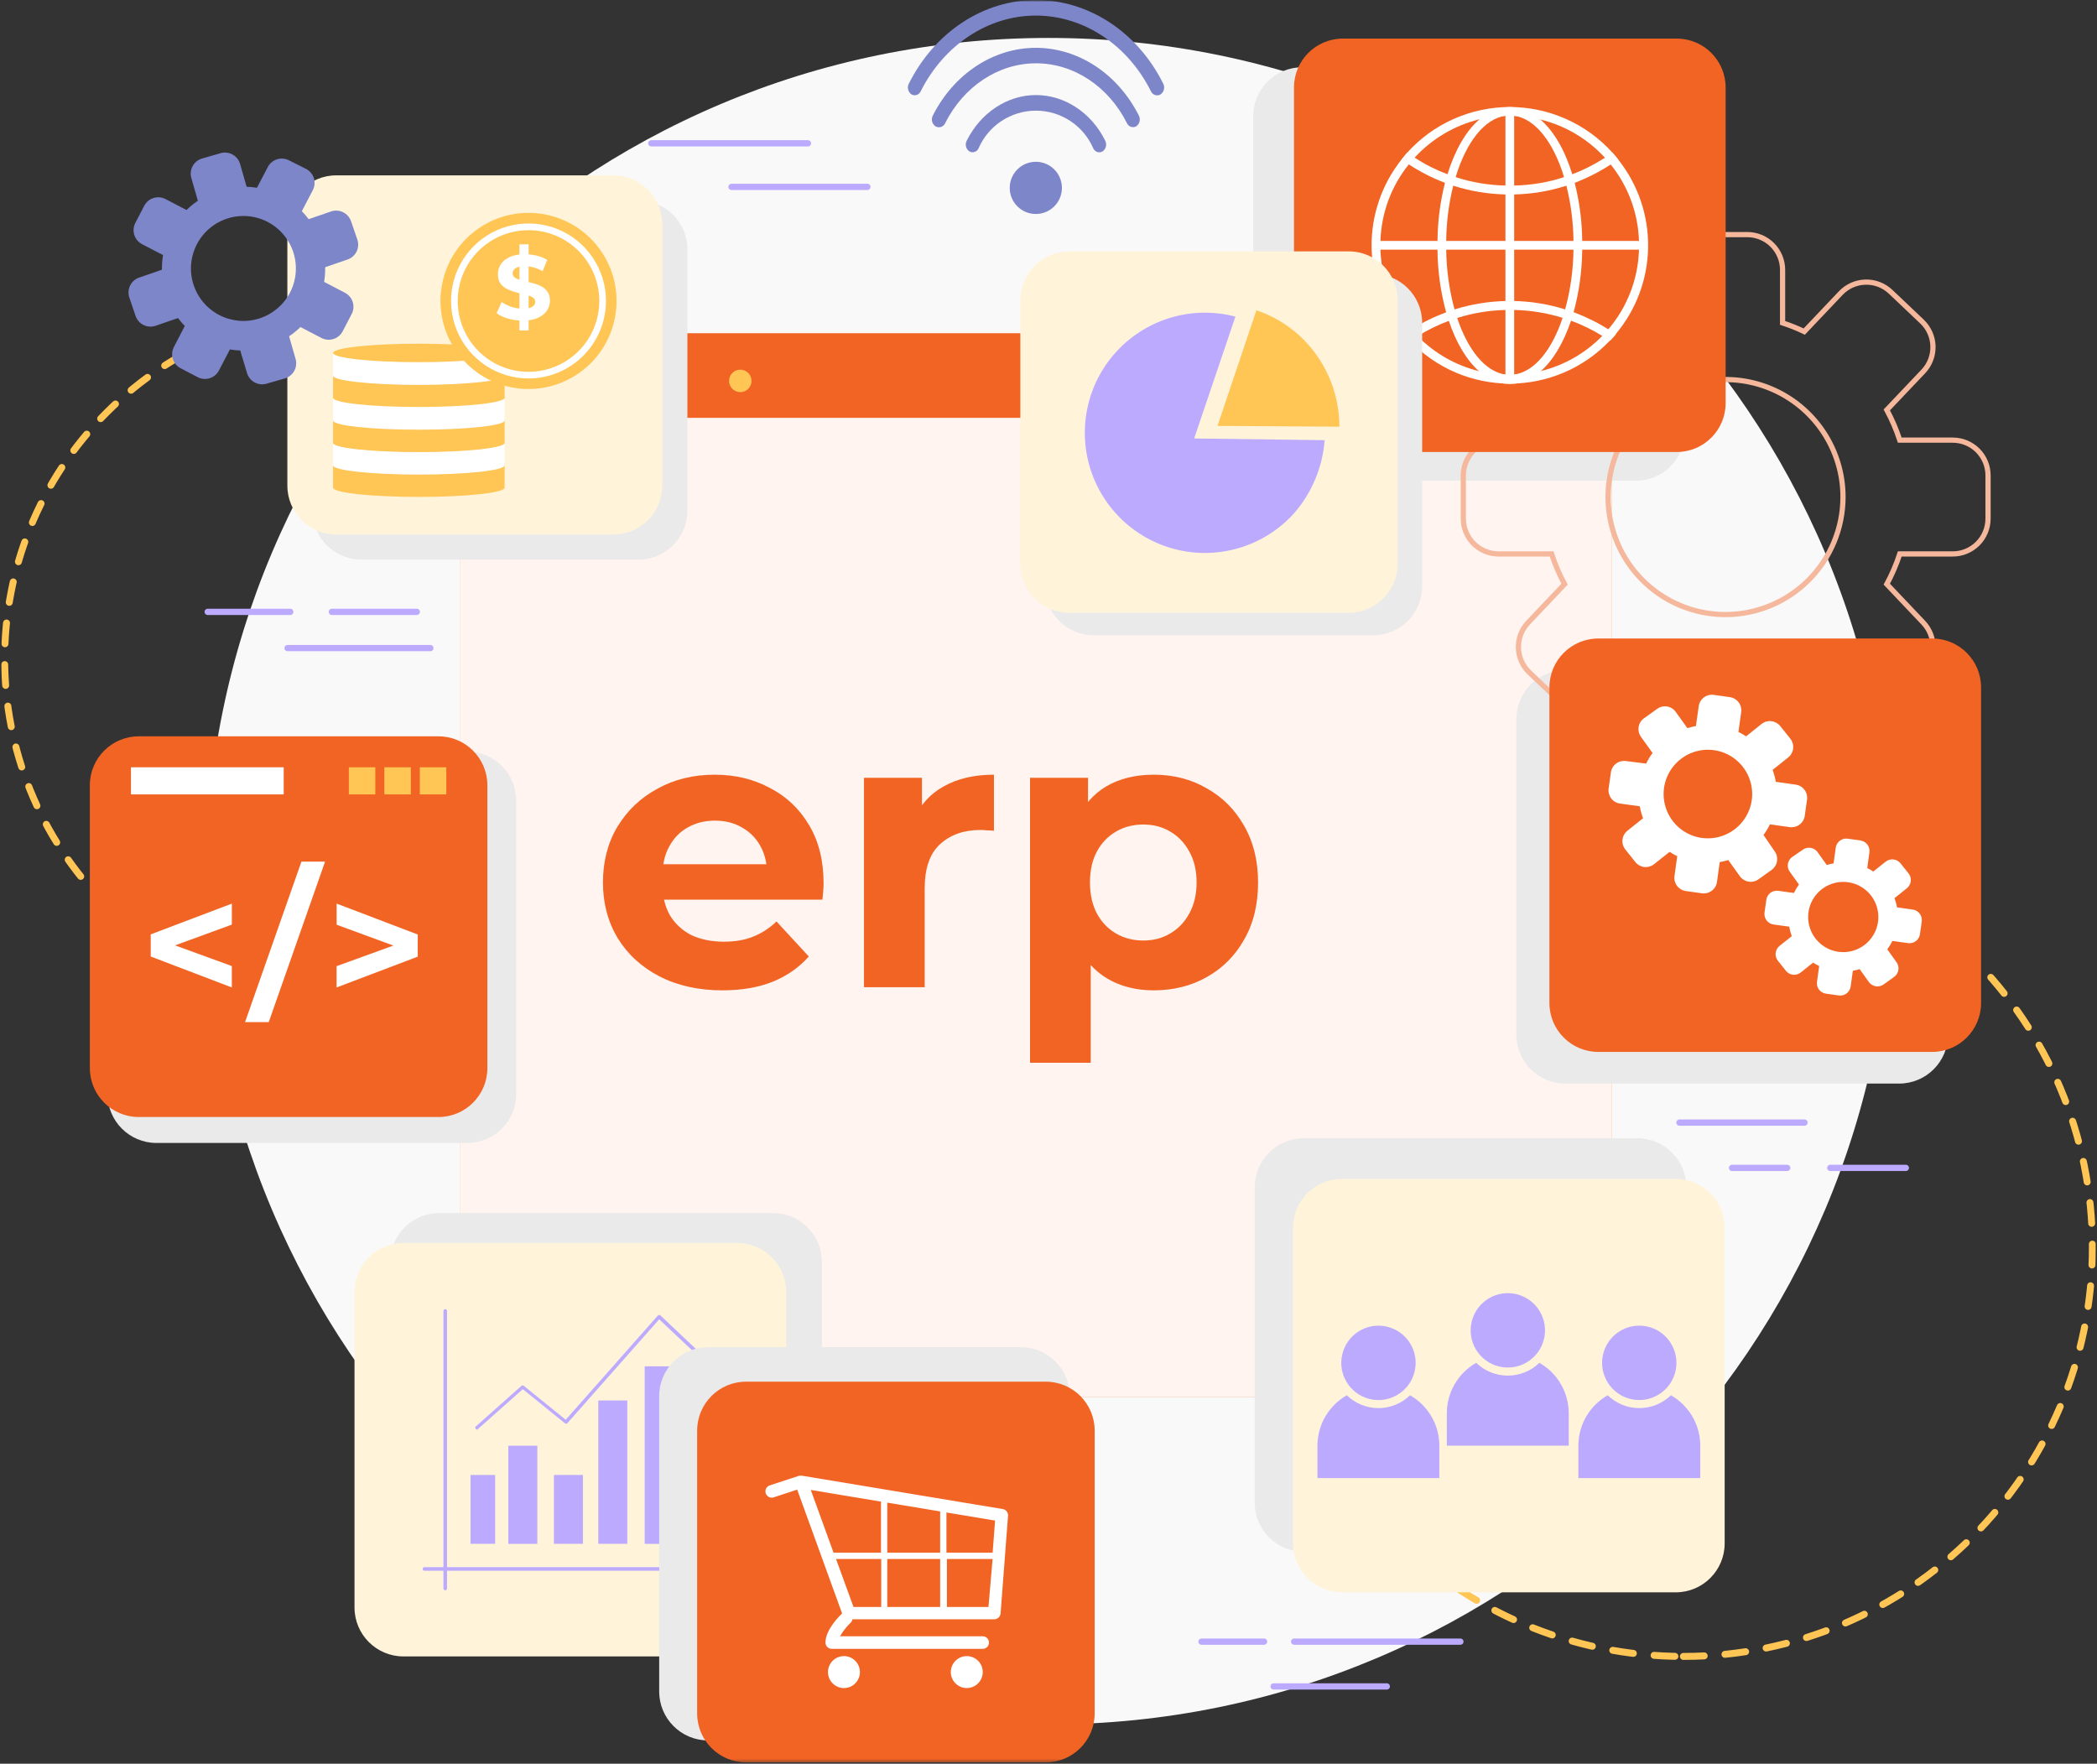 <svg xmlns="http://www.w3.org/2000/svg" width="604" height="508" viewBox="0 0 604 508" fill="none"><rect x="0" y="0" width="604" height="508" fill="#333333" stroke="none"/><g clip-path="url(#clip0_41_2)"><mask id="mask0_41_2" style="mask-type:luminance" maskUnits="userSpaceOnUse" x="0" y="0" width="604" height="508"><path d="M604 0H0V508H604V0Z" fill="white"></path></mask><g mask="url(#mask0_41_2)"><mask id="mask1_41_2" style="mask-type:luminance" maskUnits="userSpaceOnUse" x="0" y="0" width="604" height="508"><path d="M604 0H0V508H604V0Z" fill="white"></path></mask><g mask="url(#mask1_41_2)"><mask id="mask2_41_2" style="mask-type:luminance" maskUnits="userSpaceOnUse" x="0" y="0" width="604" height="508"><path d="M604 0H0V507.604H604V0Z" fill="white"></path></mask><g mask="url(#mask2_41_2)"><path d="M302.008 496.689C436.097 496.689 544.797 387.948 544.797 253.808C544.797 119.668 436.097 10.927 302.008 10.927C167.919 10.927 59.218 119.668 59.218 253.808C59.218 387.948 167.919 496.689 302.008 496.689Z" fill="#F9F9F9"></path><path d="M172.725 260.814C211.931 221.593 211.931 158.003 172.725 118.782C133.519 79.561 69.953 79.561 30.747 118.782C-8.46 158.003 -8.46 221.593 30.747 260.814C69.953 300.035 133.519 300.035 172.725 260.814Z" stroke="#FFC655" stroke-width="2" stroke-linecap="round" stroke-linejoin="round" stroke-dasharray="6 6"></path><path d="M484.862 477.098C549.926 477.098 602.671 424.333 602.671 359.244C602.671 294.155 549.926 241.391 484.862 241.391C419.798 241.391 367.053 294.155 367.053 359.244C367.053 424.333 419.798 477.098 484.862 477.098Z" stroke="#FFC655" stroke-width="2" stroke-linecap="round" stroke-linejoin="round" stroke-dasharray="6 6"></path><path d="M464.319 113.009V385.33C464.317 387.565 463.875 389.776 463.02 391.839C462.164 393.901 460.91 395.775 459.33 397.354C457.749 398.932 455.875 400.184 453.811 401.037C451.747 401.891 449.536 402.328 447.303 402.327H149.434C147.201 402.328 144.99 401.891 142.926 401.037C140.863 400.184 138.987 398.932 137.407 397.354C135.827 395.775 134.573 393.901 133.717 391.839C132.861 389.776 132.419 387.565 132.418 385.33V113.009C132.416 110.773 132.855 108.559 133.71 106.493C134.564 104.427 135.817 102.549 137.398 100.968C138.978 99.387 140.855 98.133 142.92 97.278C144.986 96.424 147.199 95.984 149.434 95.986H447.316C449.55 95.986 451.762 96.427 453.825 97.282C455.89 98.138 457.765 99.392 459.344 100.973C460.922 102.554 462.175 104.43 463.029 106.496C463.882 108.561 464.32 110.774 464.319 113.009Z" fill="#F26424"></path><path d="M132.418 120.343V391.706C132.418 394.531 133.539 397.239 135.535 399.236C137.531 401.232 140.239 402.354 143.061 402.354H453.676C456.499 402.354 459.205 401.232 461.202 399.236C463.197 397.239 464.319 394.531 464.319 391.706V120.343H132.418Z" fill="#FFF4EF"></path><path d="M156.22 109.695C156.223 110.336 156.035 110.963 155.681 111.497C155.327 112.031 154.822 112.447 154.231 112.694C153.639 112.941 152.988 113.006 152.36 112.881C151.731 112.757 151.154 112.448 150.701 111.995C150.248 111.543 149.94 110.965 149.816 110.336C149.692 109.708 149.757 109.056 150.003 108.465C150.249 107.873 150.666 107.368 151.2 107.014C151.733 106.66 152.36 106.472 153.001 106.475C153.854 106.475 154.674 106.814 155.277 107.418C155.881 108.022 156.22 108.841 156.22 109.695Z" fill="#FFC655"></path><path d="M176.295 109.695C176.297 110.336 176.109 110.963 175.756 111.497C175.401 112.031 174.897 112.447 174.305 112.694C173.714 112.941 173.063 113.006 172.434 112.881C171.807 112.757 171.228 112.448 170.776 111.995C170.323 111.543 170.015 110.965 169.891 110.336C169.766 109.708 169.831 109.056 170.077 108.465C170.325 107.873 170.741 107.368 171.274 107.014C171.808 106.66 172.435 106.472 173.075 106.475C173.929 106.475 174.748 106.814 175.352 107.418C175.955 108.022 176.295 108.841 176.295 109.695Z" fill="#FFC655"></path><path d="M196.385 109.695C196.387 110.336 196.199 110.962 195.846 111.496C195.492 112.03 194.989 112.446 194.398 112.693C193.808 112.94 193.157 113.006 192.529 112.882C191.901 112.759 191.324 112.452 190.871 112.001C190.416 111.549 190.108 110.972 189.981 110.345C189.856 109.717 189.919 109.066 190.164 108.474C190.407 107.882 190.822 107.376 191.354 107.021C191.886 106.665 192.511 106.475 193.151 106.475C194.007 106.474 194.827 106.813 195.433 107.417C196.039 108.021 196.38 108.84 196.385 109.695Z" fill="#FFC655"></path><path d="M216.461 109.695C216.464 110.336 216.277 110.962 215.923 111.496C215.569 112.03 215.065 112.446 214.475 112.693C213.884 112.94 213.233 113.006 212.606 112.882C211.977 112.759 211.4 112.452 210.947 112.001C210.494 111.549 210.184 110.972 210.059 110.345C209.933 109.717 209.996 109.066 210.24 108.474C210.484 107.882 210.899 107.376 211.43 107.021C211.963 106.665 212.588 106.475 213.228 106.475C214.083 106.474 214.903 106.813 215.51 107.417C216.116 108.021 216.458 108.84 216.461 109.695Z" fill="#FFC655"></path><path d="M443.79 109.695L446.824 106.741C446.912 106.639 446.96 106.509 446.96 106.375C446.96 106.24 446.912 106.11 446.824 106.009C446.78 105.963 446.727 105.926 446.669 105.9C446.611 105.875 446.548 105.862 446.485 105.862C446.421 105.862 446.358 105.875 446.3 105.9C446.241 105.926 446.188 105.963 446.145 106.009L443.032 109.003L439.906 105.969C439.864 105.921 439.813 105.883 439.756 105.856C439.699 105.83 439.636 105.816 439.573 105.816C439.51 105.816 439.447 105.83 439.39 105.856C439.333 105.883 439.281 105.921 439.24 105.969C439.149 106.069 439.099 106.2 439.099 106.335C439.099 106.47 439.149 106.601 439.24 106.701L442.273 109.656L439.24 112.611C439.149 112.71 439.099 112.841 439.099 112.977C439.099 113.112 439.149 113.242 439.24 113.343C439.283 113.388 439.334 113.425 439.391 113.45C439.448 113.475 439.511 113.488 439.573 113.488C439.635 113.488 439.698 113.475 439.755 113.45C439.812 113.425 439.863 113.388 439.906 113.343L443.032 110.308L446.145 113.343C446.234 113.417 446.347 113.46 446.465 113.462C446.534 113.462 446.602 113.448 446.665 113.417C446.726 113.387 446.781 113.344 446.824 113.289C446.91 113.186 446.956 113.057 446.956 112.923C446.956 112.79 446.91 112.66 446.824 112.557L443.79 109.695Z" fill="#FFC655"></path><g style="mix-blend-mode:multiply"><path d="M183.905 57.736H104.079C96.298 57.736 89.99 64.047 89.99 71.831V147.082C89.99 154.865 96.298 161.176 104.079 161.176H183.905C191.686 161.176 197.994 154.865 197.994 147.082V71.831C197.994 64.047 191.686 57.736 183.905 57.736Z" fill="#EAEAEA"></path></g><g style="mix-blend-mode:multiply"><path d="M547.005 193.024H450.856C443.074 193.024 436.766 199.335 436.766 207.12V298.008C436.766 305.793 443.074 312.103 450.856 312.103H547.005C554.786 312.103 561.095 305.793 561.095 298.008V207.12C561.095 199.335 554.786 193.024 547.005 193.024Z" fill="#EAEAEA"></path></g><g style="mix-blend-mode:multiply"><path d="M471.636 327.861H375.486C367.705 327.861 361.397 334.171 361.397 341.956V432.845C361.397 440.63 367.705 446.939 375.486 446.939H471.636C479.417 446.939 485.725 440.63 485.725 432.845V341.956C485.725 334.171 479.417 327.861 471.636 327.861Z" fill="#EAEAEA"></path></g><g style="mix-blend-mode:multiply"><path d="M222.648 349.396H126.498C118.717 349.396 112.409 355.706 112.409 363.491V454.379C112.409 462.164 118.717 468.474 126.498 468.474H222.648C230.429 468.474 236.736 462.164 236.736 454.379V363.491C236.736 355.706 230.429 349.396 222.648 349.396Z" fill="#EAEAEA"></path></g><g style="mix-blend-mode:multiply"><path d="M134.587 216.477H45.062C37.281 216.477 30.973 222.786 30.973 230.571V315.111C30.973 322.896 37.281 329.207 45.062 329.207H134.587C142.368 329.207 148.676 322.896 148.676 315.111V230.571C148.676 222.786 142.368 216.477 134.587 216.477Z" fill="#EAEAEA"></path></g><g style="mix-blend-mode:multiply"><path d="M471.197 19.378H375.047C367.265 19.378 360.958 25.688 360.958 33.472V124.361C360.958 132.146 367.265 138.456 375.047 138.456H471.197C478.978 138.456 485.286 132.146 485.286 124.361V33.472C485.286 25.688 478.978 19.378 471.197 19.378Z" fill="#EAEAEA"></path></g><path d="M562.452 126.772H547.193C546.203 123.766 544.951 120.853 543.453 118.067L553.964 106.993C555.82 105.038 556.823 102.425 556.754 99.729C556.683 97.034 555.547 94.476 553.592 92.619L544.558 84.048C542.603 82.192 539.991 81.188 537.297 81.258C534.602 81.328 532.046 82.466 530.19 84.421L519.679 95.507C517.657 94.537 515.572 93.701 513.439 93.005V77.74C513.439 75.043 512.369 72.456 510.463 70.549C508.556 68.643 505.971 67.571 503.275 67.571H490.823C489.488 67.571 488.167 67.834 486.935 68.346C485.702 68.857 484.582 69.606 483.639 70.55C482.696 71.495 481.949 72.616 481.44 73.849C480.93 75.083 480.67 76.405 480.671 77.74V93.005C478.533 93.698 476.444 94.534 474.418 95.507L463.908 84.421C462.052 82.466 459.495 81.328 456.801 81.258C454.106 81.188 451.494 82.192 449.539 84.048L440.518 92.619C438.562 94.474 437.422 97.031 437.351 99.727C437.278 102.422 438.279 105.036 440.132 106.993L450.643 118.067C449.144 120.851 447.898 123.764 446.918 126.772H431.645C428.949 126.772 426.363 127.842 424.457 129.749C422.552 131.656 421.48 134.243 421.48 136.939V149.383C421.48 152.081 422.552 154.667 424.457 156.573C426.363 158.48 428.949 159.552 431.645 159.552H446.918C447.893 162.561 449.14 165.474 450.643 168.256L440.132 179.343C439.215 180.311 438.497 181.45 438.019 182.696C437.543 183.942 437.316 185.27 437.352 186.604C437.388 187.936 437.685 189.25 438.229 190.468C438.772 191.687 439.551 192.786 440.518 193.703L449.539 202.288C451.495 204.143 454.108 205.145 456.803 205.072C459.497 204.999 462.053 203.859 463.908 201.902L474.418 190.829C476.446 191.792 478.536 192.624 480.671 193.317V208.556C480.67 209.891 480.93 211.214 481.44 212.447C481.949 213.681 482.696 214.802 483.639 215.747C484.582 216.691 485.702 217.439 486.935 217.951C488.167 218.462 489.488 218.725 490.823 218.725H503.275C505.971 218.725 508.556 217.653 510.463 215.747C512.369 213.84 513.439 211.254 513.439 208.556V193.317C515.57 192.621 517.654 191.79 519.679 190.829L530.19 201.902C532.043 203.859 534.599 204.999 537.294 205.072C539.988 205.145 542.601 204.143 544.558 202.288L553.592 193.703C554.559 192.786 555.336 191.686 555.879 190.466C556.42 189.248 556.718 187.934 556.752 186.6C556.787 185.267 556.558 183.939 556.08 182.694C555.602 181.449 554.882 180.31 553.964 179.343L543.453 168.256C544.957 165.471 546.207 162.559 547.193 159.552H562.452C565.148 159.552 567.733 158.48 569.64 156.573C571.546 154.667 572.616 152.081 572.616 149.383V136.939C572.616 135.604 572.354 134.282 571.844 133.048C571.332 131.815 570.583 130.693 569.64 129.749C568.696 128.805 567.575 128.056 566.342 127.545C565.109 127.034 563.787 126.772 562.452 126.772ZM497.048 177.013C490.355 177.021 483.811 175.043 478.241 171.329C472.672 167.615 468.329 162.332 465.763 156.148C463.196 149.964 462.521 143.157 463.821 136.589C465.122 130.022 468.341 123.988 473.072 119.25C477.801 114.512 483.83 111.285 490.393 109.976C496.958 108.667 503.763 109.335 509.947 111.895C516.131 114.455 521.417 118.793 525.136 124.36C528.857 129.927 530.841 136.473 530.841 143.169C530.831 152.135 527.268 160.731 520.934 167.075C514.6 173.419 506.011 176.993 497.048 177.013Z" stroke="#F5B89C" stroke-width="1.5" stroke-miterlimit="10"></path><path d="M556.519 183.908H460.369C452.588 183.908 446.28 190.218 446.28 198.002V288.892C446.28 296.676 452.588 302.986 460.369 302.986H556.519C564.3 302.986 570.609 296.676 570.609 288.892V198.002C570.609 190.218 564.3 183.908 556.519 183.908Z" fill="#F26424"></path><path d="M517.204 225.992L511.496 225.194C511.288 224.02 510.976 222.866 510.565 221.747L515.062 218.166C515.855 217.532 516.365 216.608 516.479 215.598C516.595 214.588 516.305 213.573 515.674 212.776L512.747 209.103C512.114 208.329 511.203 207.832 510.21 207.718C509.217 207.604 508.218 207.88 507.425 208.491L502.929 212.084C502.222 211.618 501.483 211.2 500.719 210.833L501.518 205.124C501.659 204.118 501.394 203.098 500.783 202.286C500.171 201.475 499.264 200.94 498.259 200.798L493.602 200.146C493.103 200.076 492.596 200.107 492.108 200.233C491.621 200.361 491.163 200.582 490.761 200.887C490.36 201.19 490.022 201.57 489.768 202.005C489.513 202.44 489.348 202.921 489.278 203.42L488.48 209.116C487.648 209.272 486.826 209.477 486.019 209.728L482.667 205.043C482.376 204.635 482.008 204.287 481.583 204.021C481.159 203.753 480.685 203.574 480.19 203.491C479.696 203.409 479.19 203.424 478.701 203.537C478.213 203.65 477.752 203.86 477.345 204.152L473.526 206.881C472.703 207.468 472.147 208.36 471.979 209.358C471.812 210.356 472.048 211.38 472.635 212.205L475.988 216.888C475.275 217.843 474.656 218.865 474.138 219.937L468.31 219.205C467.305 219.065 466.285 219.329 465.475 219.94C464.664 220.552 464.128 221.459 463.987 222.465L463.335 227.11C463.194 228.12 463.461 229.144 464.075 229.958C464.688 230.771 465.599 231.307 466.608 231.449L472.302 232.235C472.514 233.41 472.829 234.563 473.246 235.682L468.75 239.275C468.355 239.588 468.027 239.977 467.782 240.418C467.539 240.858 467.383 241.343 467.327 241.843C467.27 242.344 467.313 242.851 467.451 243.335C467.59 243.819 467.824 244.271 468.138 244.665L471.065 248.339C471.698 249.114 472.609 249.611 473.603 249.723C474.599 249.835 475.596 249.553 476.386 248.937L480.897 245.358C481.604 245.815 482.337 246.234 483.092 246.609L482.306 252.319C482.167 253.325 482.431 254.345 483.042 255.155C483.653 255.966 484.561 256.502 485.567 256.643L490.21 257.296C491.219 257.437 492.242 257.17 493.055 256.556C493.869 255.943 494.405 255.031 494.546 254.022L495.332 248.312C496.165 248.167 496.987 247.967 497.793 247.713L501.146 252.398C501.738 253.216 502.629 253.768 503.624 253.934C504.62 254.101 505.641 253.87 506.468 253.29L510.286 250.562C511.103 249.969 511.655 249.078 511.822 248.082C511.989 247.087 511.757 246.065 511.178 245.238L507.944 240.499C508.65 239.536 509.268 238.511 509.794 237.439L515.501 238.237C516.506 238.378 517.526 238.113 518.337 237.502C519.148 236.891 519.683 235.982 519.825 234.976L520.477 230.318C520.546 229.819 520.516 229.311 520.39 228.823C520.262 228.336 520.041 227.879 519.737 227.476C519.433 227.074 519.053 226.736 518.618 226.482C518.184 226.227 517.703 226.062 517.204 225.992ZM490.156 241.352C487.659 241.002 485.32 239.917 483.437 238.239C481.554 236.56 480.21 234.36 479.577 231.917C478.944 229.473 479.048 226.897 479.878 224.514C480.707 222.132 482.225 220.047 484.237 218.527C486.25 217.006 488.669 216.115 491.187 215.969C493.705 215.823 496.211 216.426 498.386 217.704C500.562 218.982 502.31 220.876 503.41 223.147C504.509 225.418 504.912 227.965 504.565 230.465C504.093 233.818 502.311 236.847 499.61 238.887C496.91 240.928 493.51 241.814 490.156 241.352Z" fill="white"></path><path d="M550.93 261.98L546.421 261.355C546.246 260.448 545.997 259.558 545.676 258.693L549.242 255.845C549.869 255.34 550.272 254.607 550.362 253.807C550.452 253.006 550.221 252.203 549.72 251.573L547.405 248.658C546.899 248.033 546.168 247.632 545.368 247.541C544.569 247.452 543.766 247.681 543.134 248.178L539.569 251.027C539.01 250.655 538.429 250.322 537.826 250.029L538.451 245.504C538.562 244.707 538.352 243.9 537.867 243.259C537.384 242.618 536.666 242.195 535.871 242.083L532.185 241.564C531.387 241.453 530.576 241.665 529.933 242.151C529.289 242.638 528.866 243.36 528.753 244.159L528.127 248.67C527.466 248.79 526.813 248.95 526.172 249.15L523.511 245.437C523.044 244.782 522.334 244.34 521.541 244.208C520.748 244.076 519.935 244.264 519.28 244.732L516.207 246.834C515.882 247.065 515.604 247.358 515.393 247.696C515.182 248.034 515.038 248.41 514.972 248.804C514.907 249.197 514.92 249.599 515.012 249.988C515.102 250.377 515.269 250.743 515.501 251.067L518.162 254.78C517.602 255.541 517.112 256.352 516.699 257.202L512.176 256.577C511.781 256.522 511.379 256.547 510.994 256.647C510.608 256.748 510.246 256.925 509.928 257.165C509.611 257.406 509.344 257.708 509.143 258.052C508.941 258.396 508.81 258.777 508.757 259.172L508.238 262.845C508.127 263.645 508.338 264.455 508.825 265.099C509.312 265.742 510.033 266.167 510.832 266.279L515.343 266.905C515.514 267.838 515.763 268.755 516.088 269.646L512.562 272.441C511.933 272.946 511.531 273.678 511.441 274.479C511.351 275.279 511.582 276.082 512.082 276.713L514.397 279.628C514.902 280.257 515.633 280.66 516.434 280.749C517.234 280.839 518.037 280.608 518.668 280.107L522.234 277.259C522.792 277.631 523.374 277.964 523.976 278.257L523.351 282.782C523.295 283.177 523.318 283.578 523.416 283.964C523.516 284.35 523.691 284.712 523.931 285.03C524.17 285.348 524.471 285.616 524.814 285.817C525.158 286.017 525.538 286.149 525.933 286.203L529.617 286.722C530.415 286.833 531.222 286.623 531.865 286.139C532.509 285.656 532.935 284.936 533.05 284.14L533.675 279.615C534.336 279.496 534.989 279.336 535.631 279.136L538.292 282.85C538.764 283.502 539.475 283.942 540.269 284.074C541.064 284.206 541.878 284.019 542.536 283.555L545.556 281.385C545.882 281.154 546.158 280.862 546.37 280.524C546.582 280.187 546.725 279.809 546.79 279.416C546.856 279.023 546.842 278.62 546.752 278.232C546.661 277.843 546.494 277.476 546.261 277.153L543.6 273.439C544.161 272.678 544.651 271.868 545.064 271.017L549.587 271.642C549.981 271.699 550.382 271.677 550.768 271.577C551.154 271.478 551.515 271.303 551.833 271.064C552.152 270.823 552.418 270.523 552.619 270.179C552.821 269.835 552.953 269.456 553.006 269.061L553.525 265.374C553.624 264.581 553.407 263.781 552.923 263.146C552.437 262.512 551.721 262.093 550.93 261.98ZM529.511 274.145C527.53 273.868 525.677 273.008 524.183 271.677C522.691 270.345 521.626 268.601 521.125 266.664C520.623 264.727 520.707 262.685 521.366 260.796C522.025 258.908 523.228 257.256 524.825 256.051C526.423 254.847 528.34 254.143 530.337 254.029C532.334 253.915 534.319 254.396 536.043 255.411C537.767 256.426 539.15 257.93 540.019 259.731C540.888 261.534 541.204 263.552 540.926 265.534C540.553 268.19 539.141 270.589 537 272.204C534.861 273.819 532.166 274.517 529.511 274.145Z" fill="white"></path><path d="M482.666 339.56H386.516C378.735 339.56 372.427 345.87 372.427 353.655V444.543C372.427 452.328 378.735 458.639 386.516 458.639H482.666C490.448 458.639 496.755 452.328 496.755 444.543V353.655C496.755 345.87 490.448 339.56 482.666 339.56Z" fill="#FFF4DA"></path><path d="M444.886 384.811C445.788 378.963 441.779 373.491 435.932 372.59C430.087 371.69 424.617 375.7 423.717 381.547C422.815 387.396 426.824 392.868 432.671 393.768C438.516 394.669 443.986 390.659 444.886 384.811Z" fill="#BCAAFF"></path><path d="M443.393 392.532C440.954 394.897 437.69 396.218 434.293 396.218C430.896 396.218 427.632 394.897 425.193 392.532C422.642 393.978 420.518 396.07 419.033 398.598C417.547 401.126 416.754 404 416.731 406.933V416.396H451.841V406.933C451.819 404.001 451.026 401.129 449.543 398.601C448.061 396.074 445.939 393.981 443.393 392.532Z" fill="#BCAAFF"></path><path d="M477.068 402.062C482.325 399.349 484.389 392.888 481.677 387.629C478.967 382.369 472.508 380.305 467.251 383.017C461.994 385.73 459.929 392.192 462.64 397.451C465.351 402.71 471.811 404.774 477.068 402.062Z" fill="#BCAAFF"></path><path d="M481.269 401.874C478.834 404.248 475.569 405.577 472.169 405.577C468.769 405.577 465.504 404.248 463.069 401.874C460.523 403.323 458.401 405.417 456.919 407.944C455.436 410.471 454.644 413.344 454.621 416.275V425.738H489.731V416.275C489.709 413.343 488.914 410.469 487.429 407.941C485.944 405.412 483.82 403.321 481.269 401.874Z" fill="#BCAAFF"></path><path d="M407.464 394.999C408.819 389.24 405.249 383.472 399.492 382.117C393.734 380.76 387.968 384.332 386.614 390.091C385.259 395.852 388.828 401.62 394.586 402.975C400.343 404.33 406.109 400.759 407.464 394.999Z" fill="#BCAAFF"></path><path d="M406.127 401.874C403.693 404.248 400.427 405.577 397.028 405.577C393.628 405.577 390.363 404.248 387.928 401.874C385.38 403.323 383.257 405.415 381.772 407.942C380.286 410.47 379.492 413.343 379.466 416.275V425.738H414.575V416.275C414.553 413.344 413.761 410.471 412.278 407.944C410.795 405.417 408.674 403.323 406.127 401.874Z" fill="#BCAAFF"></path><path d="M482.946 11.113H386.796C379.014 11.113 372.707 17.424 372.707 25.208V116.097C372.707 123.881 379.014 130.192 386.796 130.192H482.946C490.728 130.192 497.035 123.881 497.035 116.097V25.208C497.035 17.424 490.728 11.113 482.946 11.113Z" fill="#F26424"></path><path d="M466.062 45.916C465.543 45.251 464.984 44.586 464.439 43.973C460.705 39.834 456.144 36.526 451.053 34.261C445.96 31.996 440.449 30.826 434.877 30.826C429.304 30.826 423.793 31.996 418.701 34.261C413.608 36.526 409.048 39.834 405.314 43.973C404.756 44.612 404.224 45.304 403.705 45.916C397.991 53.095 394.938 62.031 395.061 71.206C395.185 80.381 398.479 89.23 404.384 96.252C404.928 96.904 405.501 97.583 406.099 98.142C409.809 102.044 414.272 105.151 419.22 107.274C424.167 109.397 429.493 110.492 434.877 110.492C440.259 110.492 445.586 109.397 450.534 107.274C455.48 105.151 459.944 102.044 463.654 98.142C464.252 97.541 464.82 96.91 465.356 96.252C471.274 89.238 474.578 80.388 474.707 71.21C474.836 62.033 471.781 53.094 466.062 45.916ZM463.241 94.855C462.695 95.507 462.097 96.186 461.498 96.758C456.626 101.756 450.442 105.276 443.657 106.913C441.192 107.527 438.667 107.87 436.127 107.938C435.714 107.938 435.289 107.938 434.877 107.938C434.464 107.938 434.039 107.938 433.613 107.938C431.083 107.867 428.567 107.528 426.109 106.926C419.322 105.278 413.136 101.755 408.255 96.758C407.643 96.146 407.07 95.507 406.526 94.841C401.012 88.447 397.866 80.35 397.611 71.909C397.611 71.497 397.611 71.071 397.611 70.659C397.611 70.246 397.611 69.82 397.611 69.328C397.878 61.306 400.745 53.589 405.781 47.34C406.298 46.688 406.858 46.01 407.443 45.411C412.429 39.977 418.91 36.139 426.069 34.377C428.528 33.78 431.043 33.445 433.572 33.379C433.999 33.379 434.411 33.379 434.836 33.379C435.262 33.379 435.675 33.379 436.087 33.379C438.627 33.44 441.153 33.784 443.618 34.404C450.776 36.145 457.258 39.971 462.243 45.397C462.815 46.023 463.361 46.728 463.907 47.34C468.955 53.607 471.822 61.35 472.075 69.394C472.075 69.82 472.075 70.233 472.075 70.725C472.075 71.217 472.075 71.564 472.075 71.976C471.817 80.385 468.701 88.455 463.241 94.855Z" fill="white"></path><path d="M455.725 69.394C455.681 63.741 454.948 58.114 453.542 52.638C453.342 51.8 453.116 50.974 452.864 50.189C450.735 43.255 447.542 37.745 443.657 34.404C441.309 32.116 438.161 30.835 434.883 30.835C431.605 30.835 428.456 32.116 426.109 34.404C422.237 37.718 419.084 43.255 416.915 50.176C416.663 50.961 416.423 51.786 416.211 52.625C414.816 58.102 414.088 63.729 414.042 69.381C414.042 69.807 414.042 70.22 414.042 70.712C414.042 71.204 414.042 71.551 414.042 71.963C414.089 78.049 414.93 84.103 416.543 89.971C416.782 90.796 417.022 91.608 417.301 92.38C419.416 98.755 422.463 103.826 426.109 107.02C428.455 109.312 431.604 110.594 434.883 110.594C438.162 110.594 441.311 109.312 443.657 107.02C447.302 103.879 450.309 98.808 452.478 92.446C452.73 91.661 452.983 90.849 453.223 90.024C454.823 84.153 455.664 78.101 455.725 72.016C455.725 71.604 455.725 71.178 455.725 70.765C455.725 70.353 455.737 69.82 455.725 69.394ZM450.814 89.119C450.588 89.931 450.336 90.743 450.083 91.528C446.997 100.844 441.928 107.086 436.127 107.872C435.713 107.94 435.295 107.976 434.877 107.978C434.453 107.976 434.03 107.94 433.613 107.872C427.825 107.086 422.756 100.765 419.683 91.514C419.43 90.729 419.177 89.917 418.938 89.092C417.421 83.489 416.621 77.715 416.556 71.91C416.556 71.497 416.556 71.071 416.556 70.659C416.556 70.246 416.556 69.82 416.556 69.328C416.612 63.942 417.3 58.582 418.606 53.357C418.831 52.518 419.057 51.706 419.297 50.921C422.317 40.992 427.573 34.165 433.613 33.34C434.03 33.271 434.453 33.235 434.877 33.233C435.295 33.236 435.713 33.271 436.127 33.34C442.194 34.165 447.449 40.992 450.469 50.921C450.722 51.706 450.934 52.518 451.134 53.357C452.455 58.58 453.152 63.941 453.209 69.328C453.209 69.754 453.209 70.166 453.209 70.659C453.209 71.151 453.209 71.497 453.209 71.91C453.145 77.725 452.341 83.508 450.814 89.119Z" fill="white"></path><path d="M464.44 43.974C463.749 44.479 463.11 44.959 462.325 45.398C459.353 47.33 456.182 48.937 452.866 50.189C452.081 50.482 451.283 50.775 450.471 51.028C445.836 52.536 441.003 53.348 436.13 53.437C435.717 53.437 435.291 53.437 434.879 53.437C434.466 53.437 434.04 53.437 433.615 53.437C428.75 53.348 423.925 52.536 419.299 51.028C418.488 50.775 417.703 50.508 416.918 50.189C413.597 48.944 410.42 47.342 407.445 45.411C406.727 44.959 406.021 44.493 405.317 43.974C404.757 44.612 404.226 45.305 403.707 45.917C404.385 46.422 405.037 46.888 405.782 47.341C409.054 49.493 412.551 51.278 416.213 52.665C416.997 52.944 417.809 53.237 418.608 53.49C423.462 55.048 428.517 55.895 433.615 56.005H436.13C441.227 55.897 446.281 55.049 451.137 53.49C451.948 53.237 452.76 52.944 453.545 52.665C457.206 51.267 460.707 49.483 463.988 47.341C464.693 46.888 465.318 46.409 466.063 45.917C465.544 45.251 464.986 44.612 464.44 43.974Z" fill="white"></path><path d="M463.242 94.856C460.081 92.87 456.725 91.215 453.225 89.918C452.44 89.638 451.628 89.359 450.817 89.12C446.076 87.629 441.149 86.814 436.182 86.697H433.668C428.702 86.819 423.778 87.625 419.033 89.093L416.638 89.918C413.136 91.205 409.778 92.856 406.62 94.843C405.888 95.295 405.183 95.761 404.478 96.253C405.023 96.906 405.595 97.584 406.194 98.143C406.899 97.664 407.604 97.185 408.349 96.812C411.205 95.029 414.237 93.544 417.396 92.38C418.182 92.087 418.966 91.821 419.778 91.569C424.289 90.147 428.979 89.377 433.707 89.279C434.133 89.279 434.546 89.279 434.971 89.279C435.397 89.279 435.809 89.279 436.222 89.279C440.959 89.387 445.657 90.162 450.178 91.582C450.989 91.821 451.788 92.101 452.573 92.394C455.724 93.553 458.746 95.033 461.592 96.812C462.339 97.238 463.043 97.717 463.748 98.143C464.347 97.542 464.916 96.911 465.451 96.253C464.697 95.774 463.961 95.308 463.242 94.856Z" fill="white"></path><path d="M473.432 69.394H396.307V71.91H473.432V69.394Z" fill="white"></path><path d="M436.128 32.075H433.614V109.229H436.128V32.075Z" fill="white"></path><path d="M126.286 212.084H39.968C32.187 212.084 25.879 218.394 25.879 226.178V307.644C25.879 315.428 32.187 321.739 39.968 321.739H126.286C134.068 321.739 140.375 315.428 140.375 307.644V226.178C140.375 218.394 134.068 212.084 126.286 212.084Z" fill="#F26424"></path><path d="M81.716 221.001H37.719V228.813H81.716V221.001Z" fill="white"></path><path d="M108.097 221.001H100.474V228.813H108.097V221.001Z" fill="#FFC655"></path><path d="M118.328 221.001H110.705V228.813H118.328V221.001Z" fill="#FFC655"></path><path d="M128.548 221.001H120.924V228.813H128.548V221.001Z" fill="#FFC655"></path><path d="M176.681 50.509H96.855C89.074 50.509 82.766 56.819 82.766 64.603V139.855C82.766 147.638 89.074 153.949 96.855 153.949H176.681C184.462 153.949 190.77 147.638 190.77 139.855V64.603C190.77 56.819 184.462 50.509 176.681 50.509Z" fill="#FFF4DA"></path><path d="M95.937 133.932V140.466C95.937 141.93 106.993 143.128 120.643 143.128C134.293 143.128 145.349 141.943 145.349 140.466V133.932H95.937Z" fill="#FFC655"></path><path d="M145.349 133.931C145.349 135.395 134.28 136.593 120.643 136.593C107.006 136.593 95.937 135.408 95.937 133.931C95.937 132.454 106.993 131.27 120.643 131.27C134.293 131.27 145.349 132.467 145.349 133.931Z" fill="#CCCCCC"></path><path d="M95.937 127.477V134.025C95.937 135.488 106.993 136.687 120.643 136.687C134.293 136.687 145.349 135.502 145.349 134.025V127.49L95.937 127.477Z" fill="white"></path><path d="M120.63 130.112C134.275 130.112 145.336 128.925 145.336 127.463C145.336 126.001 134.275 124.814 120.63 124.814C106.985 124.814 95.924 126.001 95.924 127.463C95.924 128.925 106.985 130.112 120.63 130.112Z" fill="#CCCCCC"></path><path d="M95.937 121.021V127.556C95.937 129.021 106.993 130.218 120.643 130.218C134.293 130.218 145.349 129.034 145.349 127.556V121.021H95.937Z" fill="#FFC655"></path><path d="M145.349 121.021C145.349 122.486 134.28 123.683 120.643 123.683C107.006 123.683 95.937 122.499 95.937 121.021C95.937 119.544 106.993 118.359 120.643 118.359C134.293 118.359 145.349 119.558 145.349 121.021Z" fill="#CCCCCC"></path><path d="M95.937 108.111V114.646C95.937 116.111 106.993 117.308 120.643 117.308C134.293 117.308 145.349 116.124 145.349 114.646V108.111H95.937Z" fill="#FFC655"></path><path d="M145.349 108.111C145.349 109.575 134.28 110.773 120.643 110.773C107.006 110.773 95.937 109.588 95.937 108.111C95.937 106.634 106.993 105.449 120.643 105.449C134.293 105.449 145.349 106.647 145.349 108.111Z" fill="#CCCCCC"></path><path d="M95.937 114.566V121.101C95.937 122.566 106.993 123.763 120.643 123.763C134.293 123.763 145.349 122.579 145.349 121.101V114.566H95.937Z" fill="white"></path><path d="M145.349 114.566C145.349 116.031 134.28 117.228 120.643 117.228C107.006 117.228 95.937 116.043 95.937 114.566C95.937 113.089 106.993 111.904 120.643 111.904C134.293 111.904 145.349 113.103 145.349 114.566Z" fill="#FFC655"></path><path d="M95.937 101.656V108.191C95.937 109.655 106.993 110.853 120.643 110.853C134.293 110.853 145.349 109.668 145.349 108.191V101.656H95.937Z" fill="white"></path><path d="M145.349 101.657C145.349 103.121 134.28 104.319 120.643 104.319C107.006 104.319 95.937 103.134 95.937 101.657C95.937 100.18 106.993 98.995 120.643 98.995C134.293 98.995 145.349 100.193 145.349 101.657Z" fill="#FFC655"></path><path d="M176.918 92.46C180.11 78.818 171.641 65.172 158.005 61.98C144.368 58.787 130.728 67.258 127.537 80.9C124.346 94.542 132.814 108.188 146.45 111.38C160.087 114.572 173.727 106.101 176.918 92.46Z" fill="#FFC655"></path><path d="M152.24 109.004C147.827 109.006 143.512 107.699 139.841 105.248C136.17 102.796 133.307 99.31 131.617 95.231C129.927 91.153 129.484 86.664 130.344 82.333C131.205 78.002 133.33 74.024 136.451 70.902C139.572 67.779 143.548 65.653 147.878 64.793C152.207 63.932 156.694 64.375 160.771 66.066C164.85 67.757 168.334 70.62 170.784 74.292C173.235 77.965 174.542 82.282 174.539 86.697C174.531 92.611 172.18 98.281 168 102.462C163.821 106.644 158.153 108.997 152.24 109.004ZM152.24 66.294C148.207 66.291 144.262 67.486 140.907 69.726C137.551 71.966 134.935 75.152 133.389 78.88C131.843 82.608 131.437 86.711 132.222 90.67C133.008 94.628 134.949 98.265 137.802 101.12C140.653 103.975 144.287 105.919 148.244 106.707C152.2 107.496 156.302 107.092 160.03 105.549C163.757 104.005 166.943 101.39 169.185 98.034C171.426 94.678 172.623 90.733 172.623 86.697C172.62 81.289 170.471 76.104 166.65 72.279C162.83 68.454 157.646 66.301 152.24 66.294Z" fill="white"></path><path d="M212.349 358.021H116.199C108.418 358.021 102.11 364.33 102.11 372.115V463.004C102.11 470.789 108.418 477.098 116.199 477.098H212.349C220.131 477.098 226.438 470.789 226.438 463.004V372.115C226.438 364.33 220.131 358.021 212.349 358.021Z" fill="#FFF4DA"></path><path d="M154.769 416.409H146.414V444.678H154.769V416.409Z" fill="#BCAAFF"></path><path d="M194.044 393.542H185.689V444.677H194.044V393.542Z" fill="#BCAAFF"></path><path d="M167.901 424.833H159.546V444.664H167.901V424.833Z" fill="#BCAAFF"></path><path d="M206.31 401.049H197.955V444.663H206.31V401.049Z" fill="#BCAAFF"></path><path d="M142.622 424.833H135.518V444.664H142.622V424.833Z" fill="#BCAAFF"></path><path d="M180.685 403.379H172.33V444.663H180.685V403.379Z" fill="#BCAAFF"></path><path d="M128.239 458.053C128.103 458.049 127.973 457.993 127.877 457.897C127.779 457.801 127.725 457.671 127.721 457.533V377.585C127.721 377.447 127.775 377.315 127.872 377.218C127.969 377.121 128.101 377.066 128.239 377.066C128.308 377.063 128.377 377.076 128.44 377.101C128.504 377.127 128.562 377.165 128.61 377.213C128.659 377.263 128.698 377.321 128.722 377.385C128.748 377.448 128.76 377.517 128.758 377.585V457.521C128.76 457.589 128.748 457.659 128.722 457.724C128.698 457.787 128.66 457.847 128.612 457.896C128.562 457.946 128.505 457.985 128.442 458.012C128.378 458.039 128.308 458.053 128.239 458.053Z" fill="#BCAAFF"></path><path d="M202.147 452.423H122.241C122.103 452.423 121.971 452.369 121.874 452.271C121.777 452.174 121.722 452.042 121.722 451.904C121.721 451.835 121.733 451.767 121.758 451.703C121.783 451.639 121.821 451.582 121.871 451.533C121.919 451.485 121.977 451.447 122.041 451.421C122.104 451.395 122.173 451.383 122.241 451.385H202.147C202.284 451.385 202.416 451.44 202.513 451.537C202.611 451.635 202.666 451.767 202.666 451.904C202.662 452.041 202.606 452.17 202.51 452.268C202.413 452.364 202.283 452.42 202.147 452.423Z" fill="#BCAAFF"></path><path d="M137.435 411.763C137.362 411.763 137.289 411.748 137.223 411.718C137.156 411.688 137.097 411.645 137.049 411.591C136.999 411.543 136.959 411.487 136.932 411.424C136.906 411.36 136.892 411.293 136.892 411.225C136.892 411.156 136.906 411.089 136.932 411.026C136.959 410.962 136.999 410.906 137.049 410.859L150.206 399.159C150.299 399.079 150.416 399.035 150.539 399.035C150.661 399.035 150.78 399.079 150.871 399.159L162.939 408.929L189.48 378.917C189.526 378.862 189.583 378.819 189.648 378.789C189.712 378.759 189.782 378.743 189.853 378.743C189.989 378.741 190.121 378.788 190.225 378.876L203.53 391.467C203.592 391.509 203.643 391.565 203.681 391.629C203.719 391.694 203.743 391.765 203.75 391.84C203.758 391.914 203.749 391.989 203.726 392.061C203.701 392.131 203.662 392.196 203.611 392.25C203.559 392.305 203.498 392.347 203.428 392.375C203.359 392.403 203.284 392.416 203.209 392.412C203.134 392.409 203.061 392.389 202.995 392.354C202.928 392.319 202.87 392.271 202.824 392.212L189.866 380.008L163.404 409.927C163.357 409.974 163.301 410.012 163.24 410.038C163.178 410.064 163.111 410.077 163.045 410.077C162.978 410.077 162.912 410.064 162.851 410.038C162.789 410.012 162.733 409.974 162.686 409.927L150.579 400.118L137.74 411.524C137.71 411.584 137.666 411.636 137.614 411.677C137.561 411.718 137.499 411.748 137.435 411.763Z" fill="#BCAAFF"></path><path d="M548.828 337.284H527.287C527.161 337.3 527.032 337.287 526.909 337.249C526.787 337.211 526.674 337.149 526.578 337.064C526.483 336.979 526.406 336.875 526.353 336.757C526.301 336.641 526.274 336.514 526.274 336.386C526.274 336.258 526.301 336.132 526.353 336.014C526.406 335.898 526.483 335.793 526.578 335.709C526.674 335.624 526.787 335.56 526.909 335.522C527.032 335.484 527.161 335.471 527.287 335.487H548.828C548.954 335.471 549.084 335.484 549.206 335.522C549.328 335.56 549.441 335.624 549.537 335.709C549.633 335.793 549.709 335.898 549.762 336.014C549.814 336.132 549.841 336.258 549.841 336.386C549.841 336.514 549.814 336.641 549.762 336.757C549.709 336.875 549.633 336.979 549.537 337.064C549.441 337.149 549.328 337.211 549.206 337.249C549.084 337.287 548.954 337.3 548.828 337.284Z" fill="#BCAAFF"></path><path d="M514.876 337.284H498.765C498.546 337.258 498.343 337.152 498.197 336.987C498.05 336.821 497.97 336.607 497.97 336.387C497.97 336.165 498.05 335.952 498.197 335.786C498.343 335.62 498.546 335.515 498.765 335.488H514.876C515.095 335.515 515.298 335.62 515.444 335.786C515.591 335.952 515.671 336.165 515.671 336.387C515.671 336.607 515.591 336.821 515.444 336.987C515.298 337.152 515.095 337.258 514.876 337.284Z" fill="#BCAAFF"></path><path d="M519.638 324.241H483.85C483.722 324.257 483.594 324.244 483.471 324.206C483.349 324.168 483.236 324.105 483.14 324.02C483.045 323.936 482.967 323.83 482.915 323.714C482.862 323.598 482.835 323.47 482.835 323.343C482.835 323.214 482.862 323.088 482.915 322.971C482.967 322.854 483.045 322.75 483.14 322.665C483.236 322.58 483.349 322.517 483.471 322.479C483.594 322.441 483.722 322.428 483.85 322.444H519.638C519.764 322.428 519.894 322.441 520.016 322.479C520.138 322.517 520.251 322.58 520.347 322.665C520.443 322.75 520.519 322.854 520.572 322.971C520.625 323.088 520.653 323.214 520.653 323.343C520.653 323.47 520.625 323.598 520.572 323.714C520.519 323.83 520.443 323.936 520.347 324.02C520.251 324.105 520.138 324.168 520.016 324.206C519.894 324.244 519.764 324.257 519.638 324.241Z" fill="#BCAAFF"></path><path d="M120.166 177.134H95.699C95.572 177.148 95.443 177.137 95.321 177.099C95.199 177.061 95.086 176.997 94.99 176.912C94.894 176.827 94.817 176.723 94.765 176.607C94.712 176.489 94.685 176.363 94.685 176.235C94.685 176.107 94.712 175.98 94.765 175.864C94.817 175.746 94.894 175.642 94.99 175.557C95.086 175.472 95.199 175.409 95.321 175.37C95.443 175.332 95.572 175.321 95.699 175.337H120.166C120.385 175.364 120.587 175.47 120.734 175.636C120.88 175.8 120.961 176.014 120.961 176.235C120.961 176.456 120.88 176.67 120.734 176.835C120.587 177.001 120.385 177.107 120.166 177.134Z" fill="#BCAAFF"></path><path d="M83.498 177.134H59.71C59.49 177.107 59.288 177.001 59.142 176.835C58.995 176.67 58.915 176.456 58.915 176.235C58.915 176.014 58.995 175.8 59.142 175.636C59.288 175.47 59.49 175.364 59.71 175.337H83.498C83.625 175.321 83.754 175.332 83.876 175.37C83.998 175.409 84.111 175.472 84.207 175.557C84.303 175.642 84.38 175.746 84.432 175.864C84.485 175.98 84.512 176.107 84.512 176.235C84.512 176.363 84.485 176.489 84.432 176.607C84.38 176.723 84.303 176.827 84.207 176.912C84.111 176.997 83.998 177.061 83.876 177.099C83.754 177.137 83.625 177.148 83.498 177.134Z" fill="#BCAAFF"></path><path d="M123.837 187.568H82.939C82.812 187.584 82.683 187.572 82.561 187.534C82.438 187.496 82.326 187.432 82.23 187.347C82.134 187.263 82.057 187.158 82.005 187.041C81.952 186.925 81.925 186.797 81.925 186.67C81.925 186.541 81.952 186.415 82.005 186.298C82.057 186.181 82.134 186.077 82.23 185.992C82.326 185.907 82.438 185.844 82.561 185.806C82.683 185.768 82.812 185.756 82.939 185.771H123.837C123.963 185.756 124.093 185.768 124.215 185.806C124.337 185.844 124.45 185.907 124.546 185.992C124.641 186.077 124.718 186.181 124.771 186.298C124.823 186.415 124.85 186.541 124.85 186.67C124.85 186.797 124.823 186.925 124.771 187.041C124.718 187.158 124.641 187.263 124.546 187.347C124.45 187.432 124.337 187.496 124.215 187.534C124.093 187.572 123.963 187.584 123.837 187.568Z" fill="#BCAAFF"></path><path d="M399.555 486.642H366.96C366.833 486.657 366.704 486.645 366.581 486.607C366.459 486.569 366.346 486.506 366.251 486.421C366.155 486.336 366.078 486.232 366.025 486.115C365.973 485.998 365.946 485.872 365.946 485.743C365.946 485.615 365.973 485.488 366.025 485.372C366.078 485.255 366.155 485.15 366.251 485.066C366.346 484.981 366.459 484.917 366.581 484.879C366.704 484.841 366.833 484.829 366.96 484.845H399.555C399.774 484.871 399.977 484.978 400.123 485.143C400.27 485.309 400.35 485.523 400.35 485.743C400.35 485.965 400.27 486.177 400.123 486.343C399.977 486.508 399.774 486.615 399.555 486.642Z" fill="#BCAAFF"></path><path d="M420.642 473.745H372.746C372.507 473.745 372.276 473.65 372.106 473.48C371.938 473.311 371.841 473.08 371.841 472.84C371.841 472.6 371.938 472.37 372.106 472.2C372.276 472.031 372.507 471.936 372.746 471.936H420.642C420.882 471.936 421.112 472.031 421.281 472.2C421.451 472.37 421.546 472.6 421.546 472.84C421.546 473.08 421.451 473.311 421.281 473.48C421.112 473.65 420.882 473.745 420.642 473.745Z" fill="#BCAAFF"></path><path d="M364.085 473.745H346.071C345.83 473.745 345.6 473.65 345.431 473.48C345.261 473.311 345.166 473.08 345.166 472.84C345.166 472.6 345.261 472.37 345.431 472.2C345.6 472.031 345.83 471.936 346.071 471.936H364.085C364.324 471.936 364.554 472.031 364.724 472.2C364.893 472.37 364.99 472.6 364.99 472.84C364.99 473.08 364.893 473.311 364.724 473.48C364.554 473.65 364.324 473.745 364.085 473.745Z" fill="#BCAAFF"></path><path d="M232.745 42.19H187.59C187.351 42.19 187.12 42.095 186.95 41.925C186.781 41.755 186.685 41.525 186.685 41.285C186.685 41.045 186.781 40.815 186.95 40.645C187.12 40.475 187.351 40.38 187.59 40.38H232.718C232.958 40.38 233.189 40.475 233.357 40.645C233.527 40.815 233.623 41.045 233.623 41.285C233.623 41.525 233.527 41.755 233.357 41.925C233.189 42.095 232.958 42.19 232.718 42.19H232.745Z" fill="#BCAAFF"></path><path d="M249.721 54.728H210.806C210.68 54.744 210.55 54.732 210.428 54.694C210.306 54.656 210.193 54.592 210.097 54.507C210.001 54.422 209.925 54.318 209.872 54.201C209.819 54.085 209.792 53.958 209.792 53.83C209.792 53.702 209.819 53.575 209.872 53.458C209.925 53.342 210.001 53.237 210.097 53.152C210.193 53.067 210.306 53.004 210.428 52.966C210.55 52.928 210.68 52.916 210.806 52.931H249.721C249.848 52.916 249.978 52.928 250.1 52.966C250.221 53.004 250.334 53.067 250.431 53.152C250.527 53.237 250.603 53.342 250.655 53.458C250.708 53.575 250.735 53.702 250.735 53.83C250.735 53.958 250.708 54.085 250.655 54.201C250.603 54.318 250.527 54.422 250.431 54.507C250.334 54.592 250.221 54.656 250.1 54.694C249.978 54.732 249.848 54.744 249.721 54.728Z" fill="#BCAAFF"></path><g style="mix-blend-mode:multiply"><path d="M395.536 78.897H315.045C307.264 78.897 300.955 85.208 300.955 92.992V168.882C300.955 176.665 307.264 182.976 315.045 182.976H395.536C403.316 182.976 409.625 176.665 409.625 168.882V92.992C409.625 85.208 403.316 78.897 395.536 78.897Z" fill="#EAEAEA"></path></g><path d="M388.473 72.402H307.982C300.201 72.402 293.893 78.713 293.893 86.497V162.386C293.893 170.171 300.201 176.481 307.982 176.481H388.473C396.254 176.481 402.563 170.171 402.563 162.386V86.497C402.563 78.713 396.254 72.402 388.473 72.402Z" fill="#FFF4DA"></path><path d="M372.787 147.786C368.682 152.358 363.434 155.756 357.583 157.626C351.73 159.497 345.486 159.776 339.492 158.432C333.496 157.089 327.968 154.173 323.472 149.984C318.977 145.795 315.678 140.484 313.916 134.596C312.152 128.71 311.988 122.459 313.439 116.487C314.891 110.516 317.906 105.039 322.176 100.619C326.444 96.2 331.813 92.997 337.729 91.341C343.645 89.685 349.895 89.635 355.837 91.195L343.957 126.292L381.541 126.785C380.942 134.542 377.874 141.902 372.787 147.786Z" fill="#BCAAFF"></path><path d="M350.676 122.672L385.785 122.898C385.787 117.938 384.755 113.031 382.753 108.494C380.749 103.956 377.822 99.887 374.157 96.546C370.601 93.335 366.42 90.893 361.878 89.372L350.676 122.672Z" fill="#FFC655"></path><g style="mix-blend-mode:multiply"><path d="M294.038 388.032H203.955C196.175 388.032 189.866 394.343 189.866 402.128V487.2C189.866 494.984 196.175 501.295 203.955 501.295H294.038C301.82 501.295 308.128 494.984 308.128 487.2V402.128C308.128 394.343 301.82 388.032 294.038 388.032Z" fill="#EAEAEA"></path></g><path d="M301.209 397.962H214.892C207.11 397.962 200.802 404.272 200.802 412.056V493.522C200.802 501.306 207.11 507.617 214.892 507.617H301.209C308.99 507.617 315.299 501.306 315.299 493.522V412.056C315.299 404.272 308.99 397.962 301.209 397.962Z" fill="#F26424"></path><path d="M288.836 434.655L231.069 425.059H230.816C230.644 425.034 230.469 425.034 230.297 425.059H230.164L221.743 427.828C221.326 427.955 220.969 428.229 220.738 428.6C220.508 428.969 220.418 429.41 220.486 429.841C220.554 430.271 220.775 430.663 221.109 430.943C221.442 431.224 221.866 431.375 222.301 431.368C222.496 431.369 222.689 431.338 222.874 431.275L229.618 429.052L242.551 464.721C242.058 465.187 237.761 469.287 237.761 473.106C237.761 473.586 237.951 474.047 238.29 474.386C238.63 474.726 239.09 474.916 239.57 474.916H283.049C283.529 474.916 283.988 474.726 284.327 474.386C284.667 474.047 284.857 473.586 284.857 473.106C284.857 472.626 284.667 472.166 284.327 471.826C283.988 471.486 283.529 471.296 283.049 471.296H241.965C242.778 469.843 243.81 468.522 245.025 467.383C245.295 467.118 245.472 466.772 245.53 466.398H286.388C286.845 466.396 287.284 466.223 287.619 465.912C287.955 465.602 288.16 465.177 288.197 464.721L290.353 436.505C290.365 436.066 290.218 435.637 289.94 435.297C289.661 434.956 289.269 434.729 288.836 434.655ZM285.909 447.219H272.604V435.64L286.614 437.97L285.909 447.219ZM255.562 447.219V432.806L270.795 435.335V447.219H255.562ZM270.795 449.043V462.858H255.562V449.043H270.795ZM253.753 432.513V447.219H240.089L233.53 429.146L253.753 432.513ZM240.807 449.043H253.819V462.858H245.837L240.807 449.043ZM272.737 462.858V449.043H285.895L284.711 462.858H272.737Z" fill="white"></path><path d="M243.083 477.005C242.173 477.005 241.284 477.276 240.526 477.781C239.769 478.287 239.18 479.007 238.831 479.848C238.483 480.69 238.391 481.615 238.569 482.509C238.747 483.402 239.185 484.222 239.828 484.867C240.473 485.51 241.293 485.949 242.186 486.127C243.079 486.304 244.004 486.214 244.845 485.865C245.686 485.517 246.405 484.926 246.911 484.168C247.418 483.411 247.687 482.521 247.687 481.61C247.687 480.389 247.202 479.217 246.339 478.354C245.476 477.491 244.305 477.005 243.083 477.005Z" fill="white"></path><path d="M278.458 477.005C277.548 477.005 276.659 477.276 275.901 477.781C275.144 478.287 274.555 479.007 274.206 479.848C273.858 480.69 273.766 481.615 273.944 482.509C274.122 483.402 274.56 484.222 275.203 484.867C275.848 485.51 276.668 485.949 277.561 486.127C278.454 486.304 279.379 486.214 280.22 485.865C281.061 485.517 281.78 484.926 282.286 484.168C282.793 483.411 283.062 482.521 283.062 481.61C283.062 481.005 282.942 480.406 282.712 479.848C282.48 479.29 282.142 478.782 281.714 478.354C281.286 477.927 280.779 477.587 280.22 477.356C279.662 477.125 279.063 477.005 278.458 477.005Z" fill="white"></path><path d="M99.397 84.341L93.357 81.187C93.584 79.793 93.687 78.381 93.663 76.968L100.116 74.745C100.679 74.552 101.198 74.25 101.645 73.855C102.091 73.461 102.455 72.982 102.715 72.447C102.976 71.912 103.129 71.33 103.164 70.735C103.2 70.141 103.118 69.545 102.923 68.983L101.114 63.725C100.723 62.587 99.897 61.651 98.817 61.121C97.737 60.592 96.491 60.514 95.353 60.904L88.9 63.126C88.3 62.316 87.647 61.547 86.945 60.824L90.098 54.781C90.373 54.253 90.541 53.675 90.593 53.081C90.645 52.487 90.58 51.889 90.401 51.321C90.222 50.752 89.932 50.224 89.549 49.768C89.166 49.311 88.697 48.934 88.168 48.659L83.233 46.184C82.179 45.639 80.953 45.529 79.819 45.878C78.685 46.226 77.733 47.005 77.166 48.047L74.013 54.089C73.027 53.925 72.031 53.827 71.032 53.797L69.157 47.235C68.993 46.662 68.717 46.126 68.347 45.659C67.975 45.192 67.516 44.803 66.995 44.514C66.473 44.224 65.9 44.041 65.308 43.974C64.715 43.906 64.115 43.956 63.542 44.121L58.221 45.651C57.647 45.815 57.112 46.091 56.645 46.462C56.178 46.833 55.789 47.292 55.5 47.814C55.211 48.336 55.028 48.909 54.96 49.502C54.893 50.094 54.943 50.694 55.107 51.268L56.997 57.829C55.825 58.612 54.729 59.503 53.724 60.491L47.67 57.337C47.142 57.062 46.564 56.893 45.971 56.841C45.377 56.789 44.779 56.854 44.211 57.033C43.642 57.213 43.115 57.502 42.658 57.885C42.202 58.269 41.825 58.738 41.55 59.267L38.983 64.204C38.707 64.733 38.539 65.311 38.487 65.905C38.435 66.499 38.5 67.097 38.679 67.665C38.859 68.234 39.148 68.761 39.531 69.218C39.914 69.675 40.383 70.052 40.912 70.327L46.965 73.468C46.727 74.861 46.62 76.273 46.646 77.687L40.207 79.909C39.628 80.089 39.092 80.382 38.628 80.772C38.165 81.163 37.785 81.642 37.51 82.181C37.234 82.721 37.07 83.31 37.026 83.914C36.982 84.518 37.059 85.125 37.253 85.699L39.062 91.023C39.455 92.158 40.282 93.092 41.362 93.618C42.442 94.145 43.687 94.221 44.823 93.831L51.276 91.608C51.877 92.409 52.53 93.17 53.231 93.884L50.092 99.94C49.816 100.469 49.648 101.046 49.596 101.64C49.544 102.234 49.609 102.832 49.788 103.401C49.968 103.969 50.257 104.497 50.64 104.954C51.023 105.41 51.492 105.787 52.021 106.062L56.943 108.631C57.472 108.906 58.049 109.075 58.643 109.127C59.237 109.179 59.835 109.113 60.403 108.934C60.971 108.755 61.499 108.466 61.955 108.082C62.412 107.699 62.788 107.23 63.063 106.701L66.216 100.645C67.202 100.812 68.198 100.915 69.197 100.951L71.139 107.406C71.303 107.98 71.578 108.515 71.949 108.982C72.32 109.449 72.779 109.839 73.301 110.128C73.822 110.417 74.396 110.601 74.988 110.668C75.58 110.736 76.18 110.686 76.753 110.521L82.075 108.99C83.217 108.65 84.178 107.875 84.754 106.832C85.328 105.788 85.47 104.561 85.148 103.414L83.272 96.865C84.436 96.072 85.531 95.181 86.545 94.204L92.585 97.345C93.114 97.62 93.692 97.788 94.285 97.841C94.879 97.892 95.477 97.827 96.045 97.648C96.613 97.469 97.141 97.179 97.597 96.796C98.054 96.413 98.43 95.944 98.706 95.415L101.273 90.49C101.555 89.964 101.729 89.386 101.787 88.792C101.845 88.198 101.785 87.598 101.611 87.026C101.437 86.455 101.152 85.924 100.772 85.463C100.392 85.002 99.925 84.621 99.397 84.341ZM63.143 90.743C60.49 89.364 58.305 87.229 56.865 84.608C55.425 81.986 54.794 78.996 55.053 76.016C55.312 73.036 56.449 70.2 58.32 67.867C60.191 65.533 62.711 63.807 65.563 62.907C68.414 62.007 71.469 61.974 74.339 62.811C77.21 63.648 79.768 65.318 81.689 67.61C83.611 69.901 84.81 72.712 85.134 75.686C85.459 78.659 84.894 81.662 83.512 84.315C81.658 87.865 78.474 90.535 74.655 91.74C70.837 92.945 66.698 92.586 63.143 90.743Z" fill="#7E86CA"></path><path d="M298.349 61.635C302.501 61.635 305.865 58.269 305.865 54.115C305.865 49.962 302.501 46.596 298.349 46.596C294.197 46.596 290.833 49.962 290.833 54.115C290.833 58.269 294.197 61.635 298.349 61.635Z" fill="#7E86CA"></path><path d="M316.642 43.881C316.273 43.871 315.915 43.759 315.608 43.557C315.3 43.355 315.054 43.071 314.899 42.737C313.505 39.51 311.199 36.762 308.261 34.832C305.325 32.901 301.889 31.872 298.375 31.872C294.862 31.872 291.424 32.901 288.488 34.832C285.552 36.762 283.245 39.51 281.851 42.737C281.744 42.977 281.586 43.192 281.39 43.368C281.193 43.544 280.963 43.677 280.712 43.759C280.462 43.84 280.197 43.868 279.935 43.841C279.673 43.814 279.419 43.733 279.19 43.602C278.717 43.268 278.38 42.775 278.241 42.213C278.102 41.651 278.17 41.057 278.432 40.541C282.49 32.422 290.154 27.378 298.388 27.378C306.624 27.378 314.354 32.422 318.345 40.541C318.604 41.058 318.671 41.65 318.532 42.212C318.393 42.773 318.057 43.266 317.586 43.602C317.301 43.775 316.976 43.871 316.642 43.881Z" fill="#7E86CA"></path><path d="M270.396 36.654C270.053 36.652 269.717 36.556 269.425 36.375C268.952 36.041 268.616 35.548 268.476 34.986C268.337 34.423 268.404 33.83 268.667 33.313C274.694 21.335 286.069 13.775 298.349 13.775C310.628 13.775 321.963 21.269 328.044 33.313C328.304 33.83 328.37 34.423 328.23 34.984C328.092 35.546 327.756 36.039 327.285 36.375C327.058 36.504 326.807 36.586 326.546 36.613C326.285 36.641 326.022 36.615 325.772 36.536C325.522 36.458 325.292 36.328 325.094 36.156C324.897 35.984 324.737 35.773 324.624 35.536C319.303 24.889 309.272 18.234 298.415 18.234C287.559 18.234 277.528 24.889 272.206 35.536C272.043 35.876 271.785 36.162 271.466 36.361C271.145 36.559 270.773 36.661 270.396 36.654Z" fill="#7E86CA"></path><path d="M333.258 27.457C332.89 27.447 332.532 27.335 332.225 27.133C331.917 26.93 331.671 26.646 331.515 26.312C324.784 12.857 312.078 4.485 298.348 4.485C284.618 4.485 271.913 12.91 265.181 26.312C265.074 26.554 264.918 26.771 264.722 26.948C264.526 27.125 264.295 27.259 264.044 27.341C263.792 27.422 263.527 27.45 263.265 27.422C263.002 27.394 262.748 27.311 262.52 27.178C262.046 26.844 261.71 26.351 261.57 25.788C261.431 25.226 261.498 24.633 261.761 24.116C269.198 9.237 283.235 0 298.402 0C313.568 0 327.671 9.237 335.054 24.116C335.316 24.634 335.382 25.229 335.24 25.791C335.098 26.353 334.758 26.846 334.283 27.178C333.976 27.368 333.619 27.465 333.258 27.457Z" fill="#7E86CA"></path><path d="M208.077 285.249C201.202 285.249 195.15 283.904 189.921 281.213C184.764 278.522 180.768 274.86 177.928 270.225C175.089 265.517 173.67 260.173 173.67 254.193C173.67 248.139 175.051 242.794 177.816 238.16C180.655 233.451 184.504 229.789 189.361 227.173C194.216 224.482 199.708 223.136 205.835 223.136C211.738 223.136 217.043 224.407 221.749 226.948C226.531 229.415 230.305 233.003 233.069 237.711C235.834 242.346 237.216 247.915 237.216 254.417C237.216 255.089 237.178 255.875 237.104 256.771C237.03 257.594 236.955 258.379 236.88 259.127H187.903V248.923H227.69L220.965 251.951C220.965 248.811 220.33 246.083 219.059 243.766C217.79 241.448 216.034 239.655 213.792 238.385C211.551 237.039 208.936 236.366 205.947 236.366C202.958 236.366 200.306 237.039 197.99 238.385C195.748 239.655 193.992 241.486 192.723 243.878C191.452 246.195 190.817 248.961 190.817 252.175V254.866C190.817 258.154 191.527 261.069 192.946 263.611C194.441 266.077 196.496 267.983 199.111 269.329C201.801 270.599 204.938 271.235 208.525 271.235C211.738 271.235 214.539 270.749 216.931 269.777C219.396 268.805 221.638 267.349 223.655 265.405L232.957 275.496C230.193 278.634 226.718 281.063 222.535 282.783C218.35 284.427 213.531 285.249 208.077 285.249Z" fill="#F26424"></path><path d="M248.856 284.352V224.033H265.555V241.075L263.202 236.142C264.995 231.881 267.872 228.668 271.831 226.499C275.792 224.257 280.611 223.136 286.289 223.136V239.281C285.542 239.206 284.87 239.169 284.272 239.169C283.674 239.094 283.039 239.057 282.367 239.057C277.585 239.057 273.699 240.44 270.711 243.205C267.797 245.896 266.341 250.119 266.341 255.875V284.352H248.856Z" fill="#F26424"></path><path d="M332.325 285.249C327.244 285.249 322.799 284.128 318.988 281.886C315.177 279.643 312.188 276.243 310.022 271.683C307.93 267.049 306.883 261.219 306.883 254.193C306.883 247.092 307.892 241.261 309.91 236.703C311.927 232.143 314.841 228.742 318.651 226.499C322.462 224.257 327.02 223.136 332.325 223.136C338.004 223.136 343.084 224.444 347.567 227.06C352.125 229.602 355.711 233.189 358.326 237.824C361.016 242.458 362.361 247.915 362.361 254.193C362.361 260.546 361.016 266.04 358.326 270.674C355.711 275.309 352.125 278.896 347.567 281.437C343.084 283.978 338.004 285.249 332.325 285.249ZM296.685 306.103V224.033H313.384V236.366L313.047 254.305L314.168 272.132V306.103H296.685ZM329.298 270.898C332.213 270.898 334.79 270.225 337.032 268.88C339.348 267.535 341.179 265.629 342.524 263.163C343.943 260.621 344.653 257.632 344.653 254.193C344.653 250.68 343.943 247.69 342.524 245.224C341.179 242.756 339.348 240.851 337.032 239.506C334.79 238.16 332.213 237.487 329.298 237.487C326.385 237.487 323.77 238.16 321.453 239.506C319.138 240.851 317.307 242.756 315.962 245.224C314.617 247.69 313.944 250.68 313.944 254.193C313.944 257.632 314.617 260.621 315.962 263.163C317.307 265.629 319.138 267.535 321.453 268.88C323.77 270.225 326.385 270.898 329.298 270.898Z" fill="#F26424"></path><path d="M66.775 266.319L50.424 272.295L66.775 278.257V284.419L43.413 275.503V269.127L66.788 260.264L66.775 266.319Z" fill="white"></path><path d="M86.825 248.165H93.636L77.405 294.402H70.58L86.825 248.165Z" fill="white"></path><path d="M120.323 269.167V275.543L96.948 284.419V278.284L113.299 272.348L96.962 266.345V260.264L120.323 269.167Z" fill="white"></path><path d="M149.615 95.198V70.375H152.255V95.198H149.615ZM150.565 92.346C149.087 92.346 147.67 92.152 146.315 91.765C144.96 91.36 143.869 90.841 143.042 90.207L144.493 86.985C145.285 87.548 146.218 88.015 147.292 88.385C148.382 88.737 149.483 88.913 150.591 88.913C151.436 88.913 152.114 88.834 152.624 88.675C153.152 88.499 153.539 88.261 153.786 87.962C154.032 87.663 154.155 87.32 154.155 86.932C154.155 86.439 153.962 86.052 153.575 85.77C153.188 85.471 152.676 85.233 152.043 85.057C151.41 84.864 150.706 84.688 149.932 84.529C149.174 84.353 148.409 84.142 147.635 83.895C146.878 83.649 146.183 83.332 145.549 82.945C144.916 82.557 144.397 82.047 143.992 81.413C143.605 80.779 143.412 79.969 143.412 78.984C143.412 77.927 143.694 76.968 144.256 76.105C144.837 75.225 145.699 74.53 146.843 74.019C148.004 73.491 149.456 73.227 151.199 73.227C152.36 73.227 153.504 73.368 154.63 73.65C155.757 73.913 156.751 74.318 157.614 74.864L156.294 78.112C155.431 77.619 154.569 77.258 153.707 77.03C152.844 76.783 152 76.66 151.172 76.66C150.345 76.66 149.668 76.757 149.14 76.95C148.612 77.144 148.234 77.399 148.004 77.716C147.776 78.015 147.661 78.368 147.661 78.772C147.661 79.248 147.854 79.635 148.243 79.934C148.63 80.216 149.14 80.445 149.773 80.621C150.407 80.797 151.102 80.973 151.859 81.149C152.633 81.325 153.398 81.528 154.155 81.756C154.929 81.985 155.634 82.293 156.267 82.681C156.9 83.068 157.411 83.579 157.798 84.212C158.203 84.846 158.405 85.647 158.405 86.615C158.405 87.654 158.115 88.605 157.534 89.467C156.954 90.33 156.082 91.025 154.92 91.553C153.777 92.082 152.325 92.346 150.565 92.346Z" fill="white"></path></g></g></g></g><defs><clipPath id="clip0_41_2"><rect width="604" height="508" fill="white"></rect></clipPath></defs></svg>